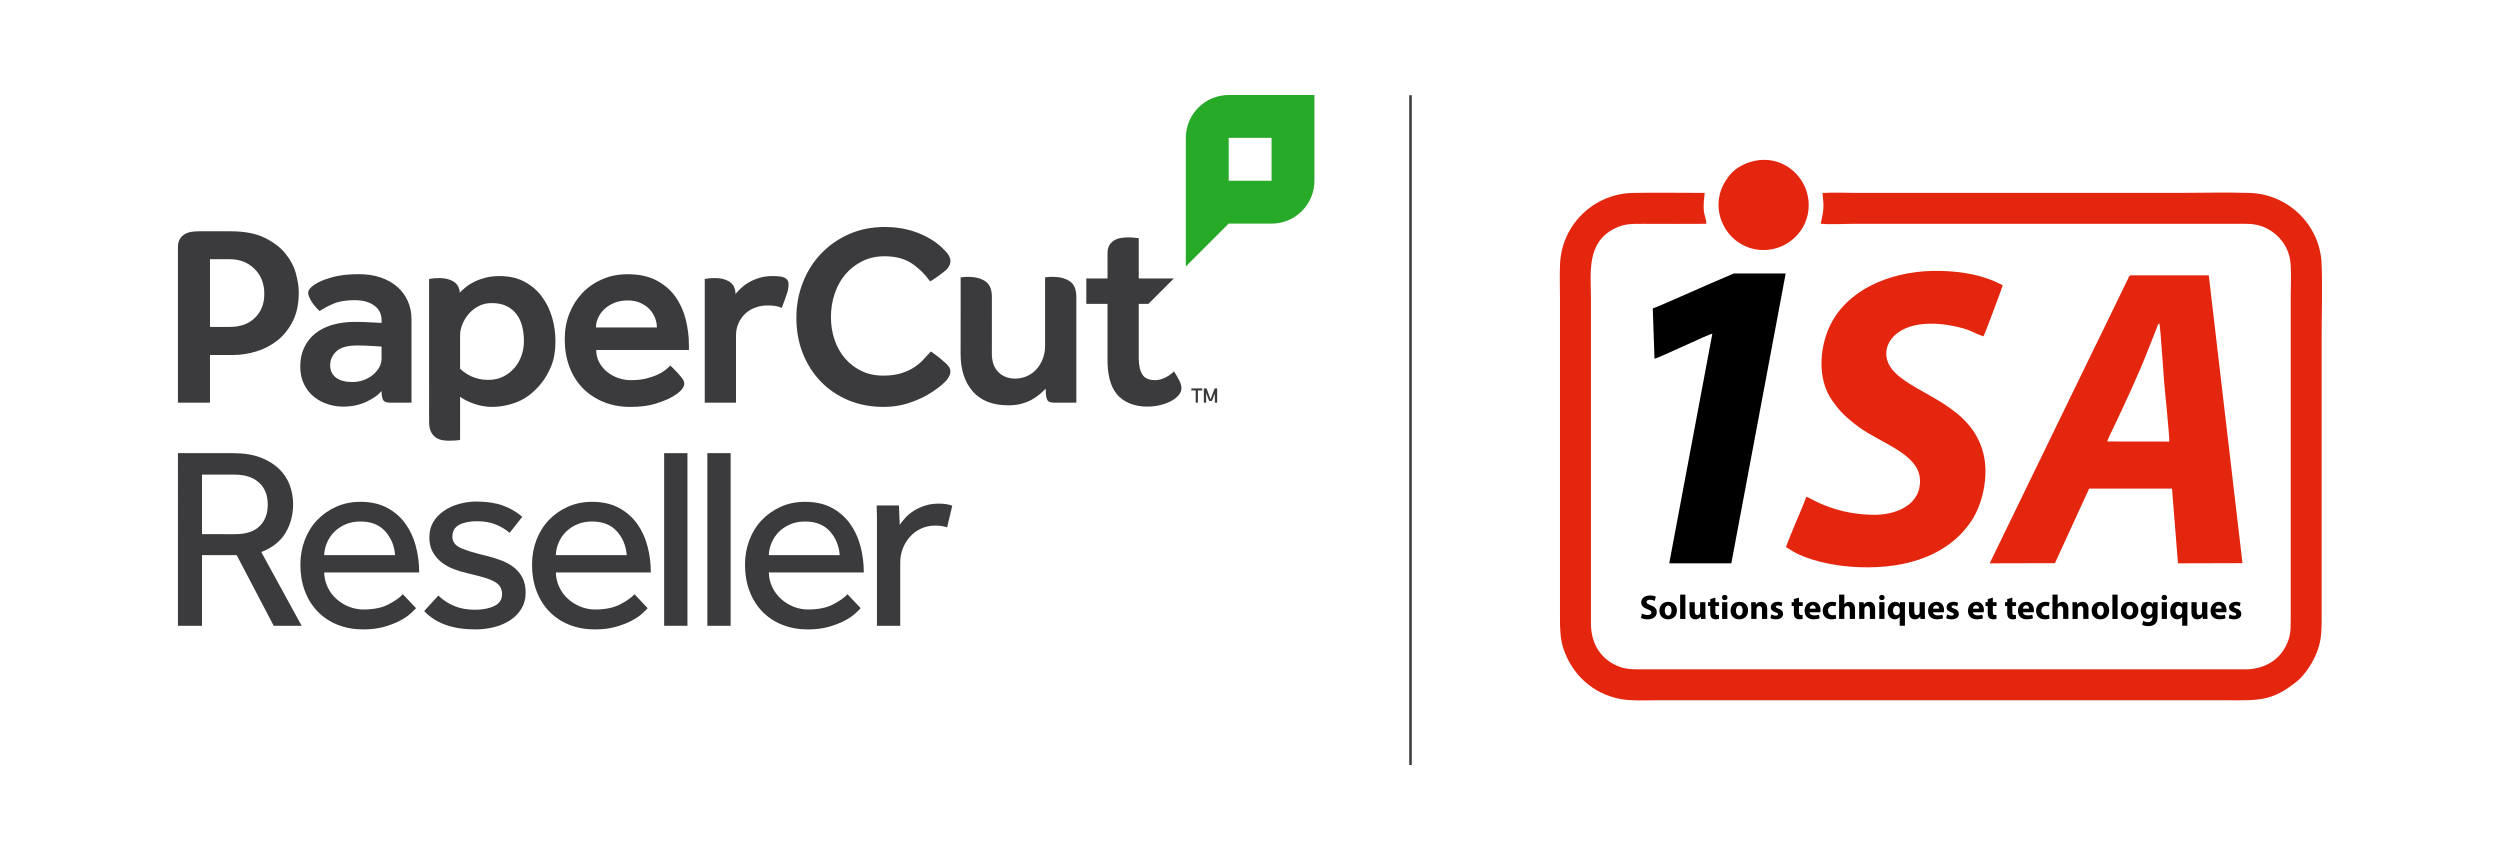 <?xml version="1.0" encoding="utf-8"?>
<!-- Generator: Adobe Illustrator 24.2.3, SVG Export Plug-In . SVG Version: 6.00 Build 0)  -->
<svg version="1.1" id="Artwork" xmlns="http://www.w3.org/2000/svg" xmlns:xlink="http://www.w3.org/1999/xlink" x="0px" y="0px"
	 viewBox="0 0 2149.28 739.4" style="enable-background:new 0 0 2149.28 739.4;" xml:space="preserve">
<style type="text/css">
	.st0{fill:#27AA27;}
	.st1{fill:#3B3B3D;}
	.st2{fill-rule:evenodd;clip-rule:evenodd;fill:#E4260E;}
	.st3{fill-rule:evenodd;clip-rule:evenodd;}
</style>
<g>
	<g>
		<g>
			<path class="st0" d="M1056.32,81.68L1056.32,81.68c-20.36,0-36.86,16.5-36.86,36.86l0,0v110.57l36.86-36.86h36.86
				c20.36,0,36.86-16.5,36.86-36.86V81.68H1056.32z M1093.18,155.4h-36.86v-36.86l0,0h36.86V155.4z"/>
			<g>
				<path class="st1" d="M898.46,255.2v-16.77c1.03-0.14,2.27-0.25,3.37-0.33c1.1-0.07,2.17-0.11,3.2-0.11
					c5.88,0,10.73,1.25,14.56,3.75c3.83,2.5,5.74,6.99,5.74,13.46v90.98h-2.16h-17c-3.11,0-5.08-0.84-5.89-2.52
					c-0.81-1.68-1.21-4.14-1.21-7.38l-0.15-2.16c-1.37,1.52-3.04,3.11-5.01,4.78c-1.97,1.67-4.25,3.23-6.83,4.67
					c-2.58,1.44-5.54,2.62-8.88,3.53c-3.34,0.91-7.14,1.36-11.38,1.36c-13.36,0-23.53-3.98-30.51-11.95
					c-6.98-7.97-10.47-18.71-10.47-32.22l0.04-49.08v-16.77c1.03-0.14,2.25-0.25,3.35-0.33c1.1-0.07,2.17-0.11,3.2-0.11
					c5.88,0,10.74,1.25,14.56,3.75c3.82,2.5,5.74,6.99,5.74,13.46l-0.02,48.86c0,6.83,1.86,12.11,5.58,15.83
					c3.72,3.72,8.54,5.58,14.46,5.58c3.64,0,7.06-0.72,10.25-2.16c3.19-1.44,5.92-3.45,8.2-6.03c2.28-2.58,4.06-5.58,5.35-9
					c1.29-3.42,1.93-7.1,1.93-11.04V255.2z M797.3,339.54c-5.34,2.98-11.14,5.5-17.48,7.41c-6.35,1.92-13.06,2.88-20.14,2.88
					c-11.06,0-21.17-1.92-30.32-5.75c-9.15-3.83-17.04-9.18-23.68-16.04c-6.64-6.86-11.8-14.94-15.49-24.23
					c-3.69-9.29-5.53-19.47-5.53-30.54c0-10.77,1.84-20.87,5.53-30.32c3.69-9.44,8.89-17.7,15.6-24.78
					c6.71-7.08,14.71-12.69,24.01-16.82c9.3-4.13,19.55-6.2,30.76-6.2c7.23,0,13.87,0.78,19.92,2.32
					c6.05,1.55,11.54,3.65,16.49,6.31c4.94,2.66,9.44,5.68,13.17,9.41c1.54,1.54,3.69,3.76,4.45,4.74c0.85,1.11,1.53,2.37,2.03,3.77
					c0.5,1.4,0.61,2.84,0.32,4.33c-0.44,2.29-1.74,4.4-3.89,6.36c-2.15,1.96-10.18,7.82-13.42,9.54l0.01,0.01
					c-4.56-6.39-9.83-11.55-15.81-15.5c-6.2-4.08-13.97-6.13-23.3-6.13c-7.15,0-13.56,1.42-19.25,4.26
					c-5.69,2.84-10.54,6.64-14.55,11.38c-4.01,4.74-7.08,10.28-9.19,16.63c-2.12,6.34-3.17,13.02-3.17,20.02
					c0,7,1.06,13.57,3.17,19.69c2.11,6.12,5.14,11.45,9.08,15.97c3.94,4.52,8.64,8.1,14.11,10.72c5.47,2.62,11.63,3.94,18.49,3.94
					c6.27,0,11.63-0.73,16.08-2.19c4.45-1.46,8.24-3.28,11.38-5.47c3.13-2.19,5.76-4.49,7.88-6.89c2.11-2.41,4.05-4.49,5.8-6.24
					c1.11,0.78,6.93,4.88,11.9,9.42c1.02,0.93,1.98,1.85,2.82,2.82c0.84,0.97,1.39,1.92,1.66,2.83c0.39,1.32,0.46,2.52,0.22,3.58
					c-0.24,1.07-0.76,2.32-1.55,3.77c-0.43,0.79-1.21,1.86-2.38,3.18C810.33,330.74,802.93,336.39,797.3,339.54 M670.2,237.65
					c-1.24-0.12-3.68-0.31-5.79-0.31c-4.4,0-8.31,0.54-11.72,1.59c-3.42,1.06-6.42,2.36-9,3.87c-2.58,1.52-4.82,3.19-6.72,5.01
					c-1.9,1.82-3.45,3.49-4.67,5.01c0,0-0.03-2.38-0.33-3.62c-0.81-3.41-2.78-6-5.92-7.65c-3.14-1.66-6.86-2.49-11.14-2.49
					c-1.47,0-2.74,0.03-3.81,0.1c-1.07,0.07-2.01,0.17-2.81,0.3c-0.94,0.14-1.74,0.27-2.41,0.4v106.31h26.87v-57.61
					c0-3.95,0.72-7.51,2.16-10.7c1.44-3.19,3.38-5.92,5.8-8.2c2.43-2.28,5.31-4.02,8.65-5.24c3.34-1.21,6.83-1.82,10.47-1.82
					c2.58,0,4.82,0.15,6.72,0.46c1.9,0.31,3.76,0.84,5.58,1.59c0.91-1.98,3.96-10.7,4.81-13.48c0.85-2.78,1.1-5.46,0.95-7.54
					c-0.1-1.32-0.52-2.41-1.25-3.26c-0.73-0.85-1.67-1.49-2.8-1.93C672.72,238.02,671.44,237.77,670.2,237.65 M395.54,316.99
					c5.31,5.07,13.36,9.61,24.14,9.61c4.86,0,9.18-0.95,12.98-2.85c3.79-1.9,7.02-4.4,9.68-7.51c2.65-3.11,4.67-6.64,6.03-10.59
					c1.36-3.95,2.05-8.04,2.05-12.3c0-4.55-0.49-8.8-1.48-12.75c-0.99-3.95-2.58-7.4-4.78-10.36c-2.2-2.96-5.05-5.31-8.54-7.06
					c-3.49-1.74-7.82-2.62-12.98-2.62c-4.1,0-7.82,0.87-11.16,2.62c-3.34,1.75-6.19,3.98-8.54,6.72c-2.35,2.73-4.18,5.73-5.46,8.99
					c-1.29,3.27-1.94,6.41-1.94,9.45V316.99z M368.9,239.87c0.67-0.13,1.47-0.27,2.41-0.4c0.8-0.13,1.74-0.23,2.81-0.3
					c1.07-0.07,2.34-0.1,3.81-0.1c4.28,0,7.99,0.83,11.14,2.49c3.14,1.65,5.1,4.25,5.92,7.65c0.15,0.65,0.24,1.61,0.28,2.38
					c1.37-1.52,3.35-3.24,5.4-4.91c2.05-1.67,4.48-3.19,7.29-4.55c2.81-1.37,6-2.5,9.56-3.42c3.57-0.91,7.55-1.37,11.95-1.37
					c8.2,0,15.29,1.59,21.29,4.78c6,3.19,10.97,7.4,14.92,12.64c3.95,5.24,6.91,11.2,8.88,17.87c1.97,6.68,2.96,13.59,2.96,20.72
					c0,8.35-1.22,15.48-3.64,21.4c-2.43,5.92-5.46,11.08-9.11,15.48c-6.07,7.29-12.72,12.37-19.92,15.26
					c-7.21,2.88-14.61,4.33-22.2,4.33c-9.86,0-20.58-3.98-27.1-8.7v36.98c-0.66,0.26-1.9,0.46-3.72,0.59
					c-1.83,0.13-3.85,0.2-6.07,0.2c-2.22,0-4.35-0.23-6.37-0.69c-2.03-0.46-3.82-1.31-5.39-2.55c-1.57-1.24-2.81-2.9-3.72-4.99
					c-0.92-2.09-1.37-4.77-1.37-8.04L368.9,239.87z M952.15,239.39V217.8c0-2.86,0.53-5.17,1.58-6.94c1.06-1.77,2.44-3.17,4.15-4.2
					c1.71-1.03,3.62-1.71,5.73-2.06c2.11-0.34,4.22-0.51,6.32-0.51c1.06,0,2.11,0.03,3.16,0.09c1.06,0.06,2.04,0.14,2.96,0.26
					c1.06,0.12,2.04,0.23,2.96,0.34v34.61h30.16l-21.86,21.86h-8.31v46.68c0,6.07,1.03,10.74,3.08,14
					c2.05,3.27,5.51,4.89,11.27,4.89c1.93,0,3.76-0.33,5.49-0.97c1.72-0.64,3.27-1.36,4.65-2.15c1.38-0.78,2.59-1.61,3.62-2.47
					c1.03-0.86,1.76-1.5,2.17-1.93c2.07,3.15,3.65,5.87,4.76,8.17c1.1,2.31,1.66,4.47,1.66,6.49c0,1.88-0.73,3.72-2.18,5.53
					c-1.45,1.8-3.48,3.47-6.1,4.98c-2.62,1.52-5.79,2.74-9.52,3.68c-3.72,0.94-7.01,1.41-12.21,1.41c-5.2,0-10.57-1.11-14.66-2.82
					c-4.55-1.9-8.24-4.59-11.04-8.08c-2.81-3.49-4.82-7.7-6.04-12.64c-1.22-4.93-1.82-10.36-1.82-16.28v-48.5h-18.22v-21.86H952.15z
					 M328.01,308.39c0,2.73-0.72,5.31-2.16,7.74c-1.44,2.43-3.3,4.55-5.58,6.38c-2.28,1.82-4.9,3.27-7.86,4.33
					c-2.96,1.06-6.04,1.59-9.22,1.59c-6.38,0-11.19-1.29-14.46-3.87c-3.27-2.58-4.89-6.15-4.89-10.7c0-4.4,1.74-8.31,5.24-11.73
					c3.49-3.42,9.57-5.12,18.22-5.12c1.67,0,3.68,0.04,6.04,0.11c2.35,0.08,4.59,0.19,6.72,0.34c2.58,0.15,5.24,0.31,7.97,0.46
					V308.39z M275.03,242.12c-3.26,1.53-5.79,3.17-7.59,4.91c-1.81,1.74-2.64,3.46-2.51,5.18c0.09,1.23,0.76,3.06,2.01,5.5
					c1.24,2.44,4.31,6.52,7.8,9.7c3.49-2.28,7.51-4.4,12.07-6.38c4.55-1.97,10.62-2.96,18.22-2.96c6.83,0,12.37,1.52,16.62,4.55
					c4.25,3.04,6.38,7.21,6.38,12.52v2.5c-2.89-0.15-5.69-0.3-8.42-0.46c-2.43-0.15-4.93-0.26-7.51-0.34
					c-2.58-0.08-4.94-0.11-7.06-0.11c-6.98,0-13.36,0.84-19.13,2.5c-5.77,1.67-10.7,4.14-14.8,7.4c-4.1,3.27-7.29,7.29-9.56,12.07
					c-2.28,4.78-3.42,10.21-3.42,16.28c0,5.92,1.1,11.08,3.3,15.48c2.2,4.4,5.08,8.01,8.65,10.81c3.57,2.81,7.51,4.9,11.84,6.26
					c4.33,1.37,8.69,2.05,13.09,2.05c7.29,0,13.89-1.37,19.81-4.1c5.92-2.73,10.32-5.84,13.21-9.34c0,3.24,0.4,5.82,1.22,7.5
					c0.81,1.68,2.77,2.52,5.89,2.52h18.63v-71.73c0-5.61-1.06-10.81-3.19-15.6c-2.13-4.78-5.16-8.88-9.11-12.3
					c-3.95-3.42-8.69-6.07-14.23-7.97c-5.54-1.9-11.72-2.84-18.56-2.84c-6.38,0-11.95,0.42-16.74,1.25
					c-1.95,0.34-3.82,0.68-5.57,1.14C282.06,239.26,278.29,240.58,275.03,242.12 M254.32,234.89c-1.69-6.09-4.74-11.8-9.14-17.14
					c-4.4-5.33-10.37-9.81-17.9-13.45c-7.53-3.64-17.22-5.46-29.07-5.46h-27.47c-2.11,0-4.21,0.17-6.32,0.51
					c-2.11,0.34-4.02,1.03-5.73,2.06c-1.71,1.03-3.09,2.43-4.15,4.2c-1.05,1.77-1.58,4.09-1.58,6.94v133.63h27.55v-40.98h19.73
					c6.6,0,13.28-1.01,20.05-3.05c6.77-2.03,12.86-5.2,18.28-9.52c5.41-4.32,9.81-9.86,13.2-16.62c3.38-6.77,5.08-14.89,5.08-24.37
					C256.86,246.57,256.01,240.98,254.32,234.89 M219.22,273.18c-5.34,5.25-12.51,7.87-21.5,7.87h-17.19v-10.94v-47.25h17.19
					c8.43,0,15.46,2.77,21.08,8.29c5.62,5.53,8.43,12.7,8.43,21.51C227.23,261.09,224.56,267.94,219.22,273.18 M1027.96,335.69
					h-3.76v-1.79h9.42v1.79h-3.75v10.49h-1.91V335.69z M1044.43,338.3l-2.5,6.39h-2.38l-2.62-6.86v8.35h-1.97v-12.28h2.32l3.46,9.36
					l3.52-9.36h2.15v12.28h-1.97V338.3z M576.34,314.3c0.83,0.78,5.19,4.86,8.79,9.22c0.74,0.89,1.43,1.77,2.01,2.68
					c0.58,0.91,0.93,1.75,1.05,2.55c0.17,1.15,0.09,2.15-0.24,3c-0.33,0.86-0.9,1.84-1.73,2.95c-0.45,0.61-1.23,1.41-2.35,2.37
					c-5.76,4.91-13.23,7.85-20.39,10.03c-6,1.82-13.17,2.73-21.52,2.73c-8.5,0-16.25-1.44-23.23-4.33
					c-6.98-2.88-12.94-6.87-17.87-11.95c-4.93-5.08-8.73-11.19-11.38-18.33c-2.66-7.14-3.98-15.03-3.98-23.68
					c0-7.89,1.33-15.22,3.98-21.97c2.65-6.75,6.38-12.64,11.16-17.65c4.78-5.01,10.47-8.96,17.08-11.84
					c6.6-2.88,13.93-4.33,21.97-4.33c9.71,0,17.95,1.79,24.7,5.35c6.75,3.57,12.18,8.24,16.28,14.01c4.1,5.77,7.06,12.3,8.88,19.58
					c1.82,7.29,2.73,14.73,2.73,22.32v3.87h-79.7c0,3.95,0.87,7.51,2.62,10.7c1.74,3.19,4.02,5.92,6.83,8.2
					c2.81,2.28,6,4.02,9.57,5.24c3.56,1.22,7.09,1.82,10.59,1.82c5.16,0,9.68-0.49,13.55-1.48c3.87-0.99,7.17-2.12,9.9-3.42
					c2.73-1.29,4.97-2.65,6.72-4.1C574.1,316.39,575.43,315.22,576.34,314.3 M564.73,281.52c0-2.73-0.53-5.46-1.59-8.2
					c-1.06-2.73-2.62-5.2-4.67-7.4c-2.05-2.2-4.67-4.02-7.85-5.46c-3.19-1.44-6.83-2.16-10.93-2.16c-4.4,0-8.31,0.72-11.73,2.16
					c-3.42,1.44-6.26,3.27-8.54,5.46c-2.28,2.2-4.03,4.67-5.24,7.4c-1.22,2.73-1.82,5.47-1.82,8.2H564.73z"/>
			</g>
		</g>
		<g>
			<g>
				<path class="st1" d="M152.97,389.59h47.4c9.49,0,17.5,1.3,24.03,3.89c6.53,2.6,11.83,5.93,15.91,10.01
					c4.08,4.08,7.04,8.72,8.9,13.91c1.85,5.19,2.78,10.46,2.78,15.8c0,9.5-2.23,17.88-6.68,25.14
					c-4.45,7.27-11.35,12.68-20.69,16.24L259.33,538H235.3l-31.82-60.75h-29.82V538h-20.69V389.59z M202.15,459.23
					c9.35,0,16.35-2.3,21.03-6.9c4.67-4.6,7.01-10.75,7.01-18.47c0-8.16-2.52-14.5-7.57-19.02c-5.04-4.52-12.01-6.79-20.92-6.79
					h-28.04v51.18H202.15z"/>
				<path class="st1" d="M357.68,522.87c-1.19,1.33-2.97,3.04-5.34,5.12c-2.37,2.08-5.45,4.08-9.23,6.01
					c-3.78,1.93-8.23,3.6-13.35,5.01c-5.12,1.41-10.94,2.11-17.47,2.11c-8.01,0-15.35-1.33-22.03-4
					c-6.67-2.67-12.39-6.45-17.13-11.35c-4.75-4.89-8.42-10.75-11.01-17.58c-2.6-6.82-3.89-14.39-3.89-22.7
					c0-7.56,1.26-14.65,3.78-21.25c2.52-6.6,6.08-12.31,10.68-17.13c4.6-4.82,10.05-8.64,16.35-11.46
					c6.3-2.82,13.24-4.23,20.81-4.23c8.9,0,16.54,1.71,22.92,5.12c6.38,3.41,11.6,7.94,15.69,13.57c4.08,5.64,7.08,12.09,9.01,19.36
					c1.93,7.27,2.89,14.84,2.89,22.7h-81.66c0.15,4.6,1.15,8.83,3,12.68c1.85,3.86,4.34,7.2,7.45,10.01
					c3.11,2.82,6.67,5.04,10.68,6.67c4.01,1.63,8.23,2.45,12.68,2.45c8.75,0,15.94-1.48,21.58-4.45c5.64-2.97,9.71-5.86,12.24-8.68
					L357.68,522.87z M339.66,477.26c-0.59-8.01-3.41-14.83-8.45-20.47c-5.05-5.64-12.17-8.45-21.36-8.45
					c-4.75,0-9.01,0.82-12.79,2.45c-3.78,1.63-7.01,3.78-9.68,6.45c-2.67,2.67-4.75,5.75-6.23,9.23c-1.49,3.49-2.3,7.09-2.45,10.79
					H339.66z"/>
				<path class="st1" d="M376.89,511.97c3.71,3.71,8.16,6.67,13.35,8.9c5.19,2.22,11.2,3.34,18.02,3.34
					c6.67,0,12.24-1.07,16.69-3.23c4.45-2.15,6.68-5.53,6.68-10.12c0-2.37-0.48-4.41-1.45-6.12c-0.97-1.7-2.6-3.23-4.89-4.56
					c-2.3-1.33-5.34-2.56-9.12-3.67c-3.78-1.11-8.49-2.34-14.13-3.67c-4-0.89-7.97-2.08-11.9-3.56c-3.93-1.48-7.45-3.45-10.57-5.9
					s-5.64-5.41-7.56-8.9c-1.93-3.48-2.89-7.68-2.89-12.57c0-5.04,1.15-9.46,3.45-13.24c2.3-3.78,5.37-6.97,9.23-9.57
					c3.86-2.59,8.2-4.56,13.02-5.9c4.82-1.33,9.83-2,15.02-2c8.75,0,16.28,1.15,22.58,3.45c6.3,2.3,11.83,5.53,16.58,9.68
					l-10.9,13.8c-3.11-2.82-7.01-5.19-11.68-7.12c-4.67-1.93-10.12-2.89-16.35-2.89c-6.38,0-11.5,1.04-15.35,3.11
					c-3.86,2.08-5.78,5.49-5.78,10.23c0,4.45,2.56,7.75,7.68,9.9c5.12,2.15,11.83,4.19,20.14,6.12c4.89,1.19,9.46,2.56,13.68,4.12
					s7.93,3.56,11.13,6.01c3.19,2.45,5.71,5.45,7.56,9.01c1.85,3.56,2.78,7.86,2.78,12.91c0,5.19-1.19,9.75-3.56,13.68
					c-2.37,3.93-5.56,7.23-9.57,9.9c-4,2.67-8.61,4.67-13.8,6.01c-5.19,1.33-10.61,2-16.24,2c-19.58,0-34.27-5.26-44.06-15.8
					L376.89,511.97z"/>
				<path class="st1" d="M556.83,522.87c-1.19,1.33-2.97,3.04-5.34,5.12c-2.37,2.08-5.45,4.08-9.23,6.01
					c-3.78,1.93-8.23,3.6-13.35,5.01c-5.12,1.41-10.94,2.11-17.47,2.11c-8.01,0-15.35-1.33-22.03-4
					c-6.67-2.67-12.39-6.45-17.13-11.35c-4.75-4.89-8.42-10.75-11.01-17.58c-2.6-6.82-3.89-14.39-3.89-22.7
					c0-7.56,1.26-14.65,3.78-21.25c2.52-6.6,6.08-12.31,10.68-17.13c4.6-4.82,10.05-8.64,16.35-11.46
					c6.3-2.82,13.24-4.23,20.81-4.23c8.9,0,16.54,1.71,22.92,5.12c6.38,3.41,11.6,7.94,15.69,13.57c4.08,5.64,7.08,12.09,9.01,19.36
					c1.93,7.27,2.89,14.84,2.89,22.7h-81.66c0.15,4.6,1.15,8.83,3,12.68c1.85,3.86,4.34,7.2,7.45,10.01
					c3.11,2.82,6.67,5.04,10.68,6.67c4.01,1.63,8.23,2.45,12.68,2.45c8.75,0,15.94-1.48,21.58-4.45c5.64-2.97,9.71-5.86,12.24-8.68
					L556.83,522.87z M538.8,477.26c-0.59-8.01-3.41-14.83-8.45-20.47c-5.05-5.64-12.17-8.45-21.36-8.45
					c-4.75,0-9.01,0.82-12.79,2.45c-3.78,1.63-7.01,3.78-9.68,6.45s-4.75,5.75-6.23,9.23c-1.49,3.49-2.3,7.09-2.45,10.79H538.8z"/>
				<path class="st1" d="M570.98,389.59h20.03V538h-20.03V389.59z"/>
				<path class="st1" d="M608.11,389.59h20.03V538h-20.03V389.59z"/>
				<path class="st1" d="M739.93,522.87c-1.19,1.33-2.97,3.04-5.34,5.12c-2.37,2.08-5.45,4.08-9.23,6.01
					c-3.78,1.93-8.23,3.6-13.35,5.01c-5.12,1.41-10.94,2.11-17.47,2.11c-8.01,0-15.35-1.33-22.03-4
					c-6.67-2.67-12.39-6.45-17.13-11.35c-4.75-4.89-8.42-10.75-11.01-17.58c-2.6-6.82-3.89-14.39-3.89-22.7
					c0-7.56,1.26-14.65,3.78-21.25c2.52-6.6,6.08-12.31,10.68-17.13c4.6-4.82,10.05-8.64,16.35-11.46
					c6.3-2.82,13.24-4.23,20.81-4.23c8.9,0,16.54,1.71,22.92,5.12c6.38,3.41,11.6,7.94,15.69,13.57c4.08,5.64,7.08,12.09,9.01,19.36
					c1.93,7.27,2.89,14.84,2.89,22.7h-81.66c0.15,4.6,1.15,8.83,3,12.68c1.85,3.86,4.34,7.2,7.45,10.01
					c3.11,2.82,6.67,5.04,10.68,6.67c4.01,1.63,8.23,2.45,12.68,2.45c8.75,0,15.94-1.48,21.58-4.45c5.64-2.97,9.71-5.86,12.24-8.68
					L739.93,522.87z M721.91,477.26c-0.59-8.01-3.41-14.83-8.45-20.47c-5.05-5.64-12.17-8.45-21.36-8.45
					c-4.75,0-9.01,0.82-12.79,2.45c-3.78,1.63-7.01,3.78-9.68,6.45c-2.67,2.67-4.75,5.75-6.23,9.23c-1.49,3.49-2.3,7.09-2.45,10.79
					H721.91z"/>
				<path class="st1" d="M753.92,538v-93.46c0-3.26-0.08-6.6-0.22-10.01h19.14l0.67,16.69c1.18-1.78,2.74-3.75,4.67-5.9
					c1.93-2.15,4.26-4.12,7.01-5.9c2.74-1.78,5.93-3.3,9.57-4.56c3.63-1.26,7.82-1.89,12.57-1.89c2.22,0,4.26,0.15,6.12,0.44
					c1.85,0.3,3.59,0.74,5.23,1.33l-4.45,18.69c-2.67-1.04-6.08-1.56-10.24-1.56c-4.3,0-8.27,0.82-11.9,2.45
					c-3.64,1.63-6.79,3.89-9.46,6.79c-2.67,2.89-4.78,6.27-6.34,10.12c-1.56,3.86-2.34,7.94-2.34,12.24V538H753.92z"/>
			</g>
		</g>
	</g>
	<g>
		<rect x="1211.55" y="81.83" class="st1" width="2.17" height="575.89"/>
	</g>
	<g>
		<path class="st2" d="M1566.81,165.9c1.46,12.26,1.02,15.07-1.5,26.4c6.71,0.91,20.12,0.12,27.54,0.12c109.46,0,218.92,0,328.38,0
			c9.3,0,16.64-0.62,24.77,2.69c11.48,4.67,21.97,15.78,23.25,31.49c0.68,8.28,0.13,18.85,0.13,27.38v278.55
			c0,10.13-0.25,15.14-4.35,23.17c-6.62,12.96-19.87,19.77-34.96,19.76l-519.94-0.01c-9.64,0-15.19-0.43-22.84-4.5
			c-13.11-6.99-19.55-19.8-19.54-35.05l0-278.55c0-23.04-4.2-48.89,20.82-61.13c7.86-3.84,13.96-3.79,23.66-3.79
			c18.21,0,36.52,0.18,54.72-0.01c-0.38-8.72-3.97-6.51-1.39-26.58c-20.48,0.01-41.32-0.39-61.76,0.02
			c-33.53,0.66-60.88,27.16-62.57,60.45c-0.5,9.84-0.09,20.68-0.09,30.63v273.92c0,9.92,0.21,18.74,3.19,27.43
			c7.22,21.09,24.49,38.2,49.1,42.72c9.04,1.66,20.27,1.04,29.74,1.04c163.49,0,326.98,0,490.47,0c27.72,0,39.22,1.31,60.93-16.16
			c7.4-5.95,14.87-17.66,18.21-27.68c3.11-9.32,3.18-16.59,3.18-26.94V287.65c0-19.91,0.75-41.29-0.05-61.02
			c-1.33-32.96-28.44-59.67-61.64-60.76c-20.08-0.66-41.27-0.04-61.48-0.04h-275.76C1587.45,165.83,1576.23,165.3,1566.81,165.9z"/>
		<g>
			<path class="st2" d="M1811.63,379.55c0.29-1.6,4.52-10.24,5.56-12.4c7.96-16.53,22.22-47.37,28.35-63.42l7.91-19.9
				c0.73-1.77,1.37-4.96,2.96-5.9c0.89,1.94,3.64,45.15,4.2,51.39c0.63,7.13,4.65,46.7,4.36,50.31L1811.63,379.55L1811.63,379.55z
				 M1796.06,420.04l71.24,0.01l5.13,64.25l55.46-0.15l-28.98-247.47l-67.34,0c-1.33,0.63-1.66,2.14-2.35,3.58
				c-0.68,1.42-1.2,2.55-1.93,3.96c-1.4,2.71-2.49,5.02-3.74,7.63c-2.48,5.17-5.14,10.39-7.57,15.58
				c-4.83,10.3-10.03,20.44-15.03,30.85l-90.39,186.02l56.1-0.14L1796.06,420.04z"/>
			<path class="st2" d="M1705.27,289.16c0.74-1,16.23-42.11,16.47-44.02c-2.11-0.75-4.14-2.04-6.32-3
				c-16.34-7.17-35.62-9.53-53.51-9.25c-37.46,0.58-77.78,16.94-91.11,52.9c-7.16,19.32-6.86,42.46,4.09,58.14l3.92,5.33
				c1.31,1.73,2.72,3.31,4.05,4.8c3.49,3.91,10.34,9.45,14.68,12.69c19.48,14.51,51.9,23.1,53.08,45.48
				c1.13,21.59-20.26,31.01-41.75,30.37c-10.83-0.33-21.23-1.98-30.95-4.93c-14.21-4.32-21.65-9.51-25-10.62
				c-2.49,6.86-5.82,14.56-8.77,21.53c-1.38,3.25-8.34,19.86-8.67,21.92c1.65,0.71,3.86,2.3,5.8,3.44
				c13.56,7.95,34.36,12.09,49.92,13.27c40.26,3.06,81.8-6.25,103.87-39.72c9.19-13.93,15.11-38.2,9.94-58.12
				c-10.57-40.74-55.35-49.14-75.62-68.76c-15.14-14.66-7.34-35.19,16.28-40.78c10.4-2.46,22.75-1.71,33.02,0.32
				C1694.96,283.37,1695.49,285.9,1705.27,289.16z"/>
			<path class="st3" d="M1420.92,265.18l1.47,43.21c3.73-0.56,46.12-20.99,49.74-21.54l-37.07,197.44l53.38,0.01l46.74-249.2
				l-44.58,0.02l-19.16,8.17C1466.52,245.39,1424.4,264.2,1420.92,265.18z"/>
		</g>
		<path class="st2" d="M1512.86,137.59c-11.46,1.1-21.21,7.11-25.88,13.03c-5.59,7.09-10.57,16.25-9.37,29.13
			c1.87,20.13,19.74,37.23,42.35,35.03c20.03-1.95,37-19.68,34.83-42.32C1552.9,152.68,1535.23,135.45,1512.86,137.59z"/>
		<g>
			<path d="M1411.62,527.5c1.21,0.62,3.07,1.24,4.98,1.24c2.06,0,3.15-0.85,3.15-2.15c0-1.24-0.94-1.94-3.33-2.8
				c-3.3-1.15-5.45-2.98-5.45-5.87c0-3.39,2.83-5.98,7.52-5.98c2.24,0,3.89,0.47,5.07,1l-1,3.63c-0.8-0.38-2.21-0.95-4.16-0.95
				s-2.89,0.89-2.89,1.92c0,1.27,1.12,1.83,3.68,2.8c3.51,1.3,5.16,3.12,5.16,5.92c0,3.33-2.56,6.19-8.02,6.19
				c-2.27,0-4.51-0.62-5.63-1.24L1411.62,527.5z"/>
			<path d="M1441.67,524.76c0,5.28-3.74,7.69-7.6,7.69c-4.22,0-7.46-2.77-7.46-7.43c0-4.66,3.07-7.63,7.69-7.63
				C1438.73,517.39,1441.67,520.42,1441.67,524.76z M1431.24,524.9c0,2.48,1.03,4.33,2.95,4.33c1.74,0,2.86-1.74,2.86-4.33
				c0-2.15-0.83-4.33-2.86-4.33C1432.03,520.57,1431.24,522.78,1431.24,524.9z"/>
			<path d="M1444.44,511.2h4.48v20.93h-4.48V511.2z"/>
			<path d="M1466.13,527.5c0,1.89,0.06,3.42,0.12,4.63h-3.89l-0.21-2.03h-0.09c-0.56,0.89-1.92,2.36-4.51,2.36
				c-2.92,0-5.07-1.83-5.07-6.28v-8.46h4.51v7.75c0,2.09,0.68,3.36,2.24,3.36c1.24,0,1.95-0.85,2.24-1.56
				c0.12-0.27,0.15-0.62,0.15-0.97v-8.58h4.51V527.5z"/>
			<path d="M1474.72,513.79v3.92h3.21v3.3h-3.21v5.22c0,1.74,0.41,2.54,1.77,2.54c0.62,0,0.88-0.03,1.33-0.12l0.03,3.39
				c-0.59,0.24-1.65,0.41-2.92,0.41c-1.44,0-2.65-0.53-3.36-1.27c-0.83-0.85-1.24-2.24-1.24-4.27v-5.9h-1.92v-3.3h1.92V515
				L1474.72,513.79z"/>
			<path d="M1485.15,513.7c0,1.24-0.94,2.24-2.42,2.24c-1.42,0-2.36-1-2.33-2.24c-0.03-1.3,0.91-2.27,2.36-2.27
				S1485.12,512.41,1485.15,513.7z M1480.52,532.13v-14.41h4.48v14.41H1480.52z"/>
			<path d="M1502.83,524.76c0,5.28-3.74,7.69-7.6,7.69c-4.22,0-7.46-2.77-7.46-7.43c0-4.66,3.07-7.63,7.69-7.63
				C1499.89,517.39,1502.83,520.42,1502.83,524.76z M1492.4,524.9c0,2.48,1.03,4.33,2.95,4.33c1.74,0,2.86-1.74,2.86-4.33
				c0-2.15-0.83-4.33-2.86-4.33C1493.2,520.57,1492.4,522.78,1492.4,524.9z"/>
			<path d="M1505.6,522.31c0-1.8-0.06-3.33-0.12-4.6h3.89l0.21,1.97h0.09c0.59-0.91,2.06-2.3,4.45-2.3c2.95,0,5.16,1.95,5.16,6.19
				v8.55h-4.48v-7.99c0-1.86-0.65-3.13-2.27-3.13c-1.24,0-1.98,0.85-2.27,1.68c-0.12,0.29-0.18,0.71-0.18,1.12v8.31h-4.48V522.31z"
				/>
			<path d="M1522.83,528.21c0.83,0.5,2.53,1.09,3.86,1.09c1.36,0,1.92-0.47,1.92-1.21c0-0.74-0.44-1.09-2.12-1.65
				c-2.98-1-4.13-2.62-4.1-4.31c0-2.71,2.3-4.75,5.87-4.75c1.68,0,3.18,0.38,4.07,0.83l-0.8,3.09c-0.65-0.35-1.89-0.83-3.12-0.83
				c-1.09,0-1.71,0.44-1.71,1.18c0,0.68,0.56,1.03,2.33,1.65c2.74,0.94,3.89,2.33,3.92,4.45c0,2.68-2.12,4.69-6.25,4.69
				c-1.89,0-3.57-0.44-4.66-1.03L1522.83,528.21z"/>
			<path d="M1546.61,513.79v3.92h3.21v3.3h-3.21v5.22c0,1.74,0.41,2.54,1.77,2.54c0.62,0,0.88-0.03,1.33-0.12l0.03,3.39
				c-0.59,0.24-1.65,0.41-2.92,0.41c-1.44,0-2.65-0.53-3.36-1.27c-0.83-0.85-1.24-2.24-1.24-4.27v-5.9h-1.92v-3.3h1.92V515
				L1546.61,513.79z"/>
			<path d="M1555.71,526.35c0.15,1.86,1.97,2.74,4.07,2.74c1.53,0,2.77-0.21,3.98-0.59l0.59,3.04c-1.47,0.59-3.27,0.91-5.22,0.91
				c-4.89,0-7.69-2.86-7.69-7.37c0-3.66,2.27-7.69,7.28-7.69c4.66,0,6.43,3.63,6.43,7.19c0,0.77-0.09,1.44-0.15,1.77H1555.71z
				 M1560.99,523.28c0-1.09-0.47-2.92-2.53-2.92c-1.89,0-2.65,1.71-2.77,2.92H1560.99z"/>
			<path d="M1578.64,531.77c-0.8,0.35-2.3,0.68-4.01,0.68c-4.66,0-7.63-2.86-7.63-7.4c0-4.21,2.89-7.66,8.25-7.66
				c1.18,0,2.48,0.21,3.42,0.56l-0.71,3.33c-0.53-0.23-1.33-0.44-2.51-0.44c-2.36,0-3.89,1.68-3.86,4.04c0,2.65,1.77,4.04,3.95,4.04
				c1.06,0,1.89-0.18,2.56-0.47L1578.64,531.77z"/>
			<path d="M1581.1,511.2h4.48v8.22h0.06c0.47-0.62,1.06-1.12,1.77-1.47c0.68-0.35,1.5-0.56,2.33-0.56c2.86,0,5.04,1.97,5.04,6.31
				v8.43h-4.48v-7.93c0-1.89-0.65-3.19-2.33-3.19c-1.18,0-1.92,0.77-2.24,1.56c-0.12,0.29-0.15,0.68-0.15,1v8.55h-4.48V511.2z"/>
			<path d="M1598.37,522.31c0-1.8-0.06-3.33-0.12-4.6h3.89l0.21,1.97h0.09c0.59-0.91,2.06-2.3,4.45-2.3c2.95,0,5.16,1.95,5.16,6.19
				v8.55h-4.48v-7.99c0-1.86-0.65-3.13-2.27-3.13c-1.24,0-1.98,0.85-2.27,1.68c-0.12,0.29-0.18,0.71-0.18,1.12v8.31h-4.48V522.31z"
				/>
			<path d="M1620.26,513.7c0,1.24-0.94,2.24-2.42,2.24c-1.42,0-2.36-1-2.33-2.24c-0.03-1.3,0.91-2.27,2.36-2.27
				S1620.23,512.41,1620.26,513.7z M1615.63,532.13v-14.41h4.48v14.41H1615.63z"/>
			<path d="M1633.2,530.33h-0.06c-0.91,1.36-2.36,2.12-4.27,2.12c-3.12,0-5.98-2.74-5.98-7.34c0-5.16,3.3-7.72,6.37-7.72
				c1.86,0,3.21,0.68,4.01,2h0.06l0.12-1.68h4.33c-0.03,1.39-0.09,2.83-0.09,4.33v15.92h-4.48V530.33z M1633.2,523.75
				c0-0.23-0.03-0.5-0.09-0.74c-0.24-1.15-1.21-2.15-2.56-2.15c-2.06,0-3.09,1.74-3.09,4.07c0,2.42,1.15,3.98,3.04,3.98
				c1.27,0,2.3-0.85,2.59-2.03c0.09-0.3,0.12-0.68,0.12-0.97V523.75z"/>
			<path d="M1654.82,527.5c0,1.89,0.06,3.42,0.12,4.63h-3.89l-0.21-2.03h-0.09c-0.56,0.89-1.92,2.36-4.51,2.36
				c-2.92,0-5.07-1.83-5.07-6.28v-8.46h4.51v7.75c0,2.09,0.68,3.36,2.24,3.36c1.24,0,1.95-0.85,2.24-1.56
				c0.12-0.27,0.15-0.62,0.15-0.97v-8.58h4.51V527.5z"/>
			<path d="M1661.86,526.35c0.15,1.86,1.97,2.74,4.07,2.74c1.53,0,2.77-0.21,3.98-0.59l0.59,3.04c-1.47,0.59-3.27,0.91-5.22,0.91
				c-4.89,0-7.69-2.86-7.69-7.37c0-3.66,2.27-7.69,7.28-7.69c4.66,0,6.43,3.63,6.43,7.19c0,0.77-0.09,1.44-0.15,1.77H1661.86z
				 M1667.13,523.28c0-1.09-0.47-2.92-2.53-2.92c-1.89,0-2.65,1.71-2.77,2.92H1667.13z"/>
			<path d="M1673.93,528.21c0.83,0.5,2.54,1.09,3.86,1.09c1.36,0,1.92-0.47,1.92-1.21c0-0.74-0.44-1.09-2.12-1.65
				c-2.98-1-4.13-2.62-4.1-4.31c0-2.71,2.3-4.75,5.87-4.75c1.68,0,3.18,0.38,4.07,0.83l-0.8,3.09c-0.65-0.35-1.89-0.83-3.12-0.83
				c-1.09,0-1.71,0.44-1.71,1.18c0,0.68,0.56,1.03,2.33,1.65c2.74,0.94,3.89,2.33,3.92,4.45c0,2.68-2.12,4.69-6.25,4.69
				c-1.89,0-3.57-0.44-4.66-1.03L1673.93,528.21z"/>
			<path d="M1696.15,526.35c0.15,1.86,1.97,2.74,4.07,2.74c1.53,0,2.77-0.21,3.98-0.59l0.59,3.04c-1.47,0.59-3.27,0.91-5.22,0.91
				c-4.89,0-7.69-2.86-7.69-7.37c0-3.66,2.27-7.69,7.28-7.69c4.66,0,6.43,3.63,6.43,7.19c0,0.77-0.09,1.44-0.15,1.77H1696.15z
				 M1701.43,523.28c0-1.09-0.47-2.92-2.54-2.92c-1.89,0-2.65,1.71-2.77,2.92H1701.43z"/>
			<path d="M1713.27,513.79v3.92h3.21v3.3h-3.21v5.22c0,1.74,0.41,2.54,1.77,2.54c0.62,0,0.88-0.03,1.33-0.12l0.03,3.39
				c-0.59,0.24-1.65,0.41-2.92,0.41c-1.44,0-2.65-0.53-3.36-1.27c-0.83-0.85-1.24-2.24-1.24-4.27v-5.9h-1.92v-3.3h1.92V515
				L1713.27,513.79z"/>
			<path d="M1730.03,513.79v3.92h3.21v3.3h-3.21v5.22c0,1.74,0.41,2.54,1.77,2.54c0.62,0,0.88-0.03,1.33-0.12l0.03,3.39
				c-0.59,0.24-1.65,0.41-2.92,0.41c-1.44,0-2.65-0.53-3.36-1.27c-0.83-0.85-1.24-2.24-1.24-4.27v-5.9h-1.92v-3.3h1.92V515
				L1730.03,513.79z"/>
			<path d="M1739.13,526.35c0.15,1.86,1.97,2.74,4.07,2.74c1.53,0,2.77-0.21,3.98-0.59l0.59,3.04c-1.47,0.59-3.27,0.91-5.22,0.91
				c-4.89,0-7.69-2.86-7.69-7.37c0-3.66,2.27-7.69,7.28-7.69c4.66,0,6.43,3.63,6.43,7.19c0,0.77-0.09,1.44-0.15,1.77H1739.13z
				 M1744.41,523.28c0-1.09-0.47-2.92-2.54-2.92c-1.89,0-2.65,1.71-2.77,2.92H1744.41z"/>
			<path d="M1762.06,531.77c-0.8,0.35-2.3,0.68-4.01,0.68c-4.66,0-7.63-2.86-7.63-7.4c0-4.21,2.89-7.66,8.26-7.66
				c1.18,0,2.47,0.21,3.42,0.56l-0.71,3.33c-0.53-0.23-1.33-0.44-2.51-0.44c-2.36,0-3.89,1.68-3.86,4.04c0,2.65,1.77,4.04,3.95,4.04
				c1.06,0,1.89-0.18,2.56-0.47L1762.06,531.77z"/>
			<path d="M1764.52,511.2h4.48v8.22h0.06c0.47-0.62,1.06-1.12,1.77-1.47c0.68-0.35,1.5-0.56,2.33-0.56c2.86,0,5.04,1.97,5.04,6.31
				v8.43h-4.48v-7.93c0-1.89-0.65-3.19-2.33-3.19c-1.18,0-1.92,0.77-2.24,1.56c-0.12,0.29-0.15,0.68-0.15,1v8.55h-4.48V511.2z"/>
			<path d="M1781.79,522.31c0-1.8-0.06-3.33-0.12-4.6h3.89l0.21,1.97h0.09c0.59-0.91,2.06-2.3,4.45-2.3c2.95,0,5.16,1.95,5.16,6.19
				v8.55h-4.48v-7.99c0-1.86-0.65-3.13-2.27-3.13c-1.24,0-1.97,0.85-2.27,1.68c-0.12,0.29-0.18,0.71-0.18,1.12v8.31h-4.48V522.31z"
				/>
			<path d="M1813.29,524.76c0,5.28-3.74,7.69-7.61,7.69c-4.21,0-7.46-2.77-7.46-7.43c0-4.66,3.07-7.63,7.69-7.63
				C1810.34,517.39,1813.29,520.42,1813.29,524.76z M1802.86,524.9c0,2.48,1.03,4.33,2.95,4.33c1.74,0,2.86-1.74,2.86-4.33
				c0-2.15-0.83-4.33-2.86-4.33C1803.65,520.57,1802.86,522.78,1802.86,524.9z"/>
			<path d="M1816.05,511.2h4.48v20.93h-4.48V511.2z"/>
			<path d="M1838.39,524.76c0,5.28-3.74,7.69-7.61,7.69c-4.21,0-7.46-2.77-7.46-7.43c0-4.66,3.07-7.63,7.69-7.63
				C1835.44,517.39,1838.39,520.42,1838.39,524.76z M1827.96,524.9c0,2.48,1.03,4.33,2.95,4.33c1.74,0,2.86-1.74,2.86-4.33
				c0-2.15-0.83-4.33-2.86-4.33C1828.75,520.57,1827.96,522.78,1827.96,524.9z"/>
			<path d="M1854.89,530.03c0,2.77-0.56,5.04-2.18,6.48c-1.59,1.36-3.74,1.77-5.87,1.77c-1.89,0-3.89-0.38-5.19-1.12l0.88-3.39
				c0.91,0.53,2.51,1.09,4.19,1.09c2.12,0,3.74-1.15,3.74-3.8v-0.94h-0.06c-0.85,1.21-2.24,1.89-3.89,1.89
				c-3.57,0-6.1-2.89-6.1-7.05c0-4.63,3.01-7.57,6.55-7.57c1.97,0,3.21,0.85,3.95,2.03h0.06l0.15-1.71h3.89
				c-0.06,0.91-0.12,2.12-0.12,4.27V530.03z M1850.41,523.58c0-0.29-0.03-0.59-0.09-0.82c-0.32-1.18-1.18-1.97-2.42-1.97
				c-1.62,0-2.95,1.47-2.95,4.1c0,2.15,1.06,3.83,2.95,3.83c1.15,0,2.06-0.77,2.36-1.83c0.12-0.32,0.15-0.8,0.15-1.18V523.58z"/>
			<path d="M1863.1,513.7c0,1.24-0.94,2.24-2.42,2.24c-1.42,0-2.36-1-2.33-2.24c-0.03-1.3,0.91-2.27,2.36-2.27
				S1863.07,512.41,1863.1,513.7z M1858.47,532.13v-14.41h4.48v14.41H1858.47z"/>
			<path d="M1876.04,530.33h-0.06c-0.91,1.36-2.36,2.12-4.27,2.12c-3.12,0-5.98-2.74-5.98-7.34c0-5.16,3.3-7.72,6.37-7.72
				c1.86,0,3.21,0.68,4.01,2h0.06l0.12-1.68h4.33c-0.03,1.39-0.09,2.83-0.09,4.33v15.92h-4.48V530.33z M1876.04,523.75
				c0-0.23-0.03-0.5-0.09-0.74c-0.24-1.15-1.21-2.15-2.56-2.15c-2.06,0-3.09,1.74-3.09,4.07c0,2.42,1.15,3.98,3.04,3.98
				c1.27,0,2.3-0.85,2.59-2.03c0.09-0.3,0.12-0.68,0.12-0.97V523.75z"/>
			<path d="M1897.66,527.5c0,1.89,0.06,3.42,0.12,4.63h-3.89l-0.21-2.03h-0.09c-0.56,0.89-1.92,2.36-4.51,2.36
				c-2.92,0-5.07-1.83-5.07-6.28v-8.46h4.51v7.75c0,2.09,0.68,3.36,2.24,3.36c1.24,0,1.95-0.85,2.24-1.56
				c0.12-0.27,0.15-0.62,0.15-0.97v-8.58h4.51V527.5z"/>
			<path d="M1904.7,526.35c0.15,1.86,1.97,2.74,4.07,2.74c1.53,0,2.77-0.21,3.98-0.59l0.59,3.04c-1.47,0.59-3.27,0.91-5.22,0.91
				c-4.89,0-7.69-2.86-7.69-7.37c0-3.66,2.27-7.69,7.28-7.69c4.66,0,6.43,3.63,6.43,7.19c0,0.77-0.09,1.44-0.15,1.77H1904.7z
				 M1909.98,523.28c0-1.09-0.47-2.92-2.54-2.92c-1.89,0-2.65,1.71-2.77,2.92H1909.98z"/>
			<path d="M1916.78,528.21c0.82,0.5,2.53,1.09,3.86,1.09c1.35,0,1.92-0.47,1.92-1.21c0-0.74-0.44-1.09-2.12-1.65
				c-2.98-1-4.13-2.62-4.1-4.31c0-2.71,2.3-4.75,5.87-4.75c1.68,0,3.18,0.38,4.07,0.83l-0.8,3.09c-0.65-0.35-1.89-0.83-3.12-0.83
				c-1.09,0-1.71,0.44-1.71,1.18c0,0.68,0.56,1.03,2.33,1.65c2.74,0.94,3.89,2.33,3.92,4.45c0,2.68-2.12,4.69-6.25,4.69
				c-1.89,0-3.57-0.44-4.66-1.03L1916.78,528.21z"/>
		</g>
	</g>
</g>
</svg>
